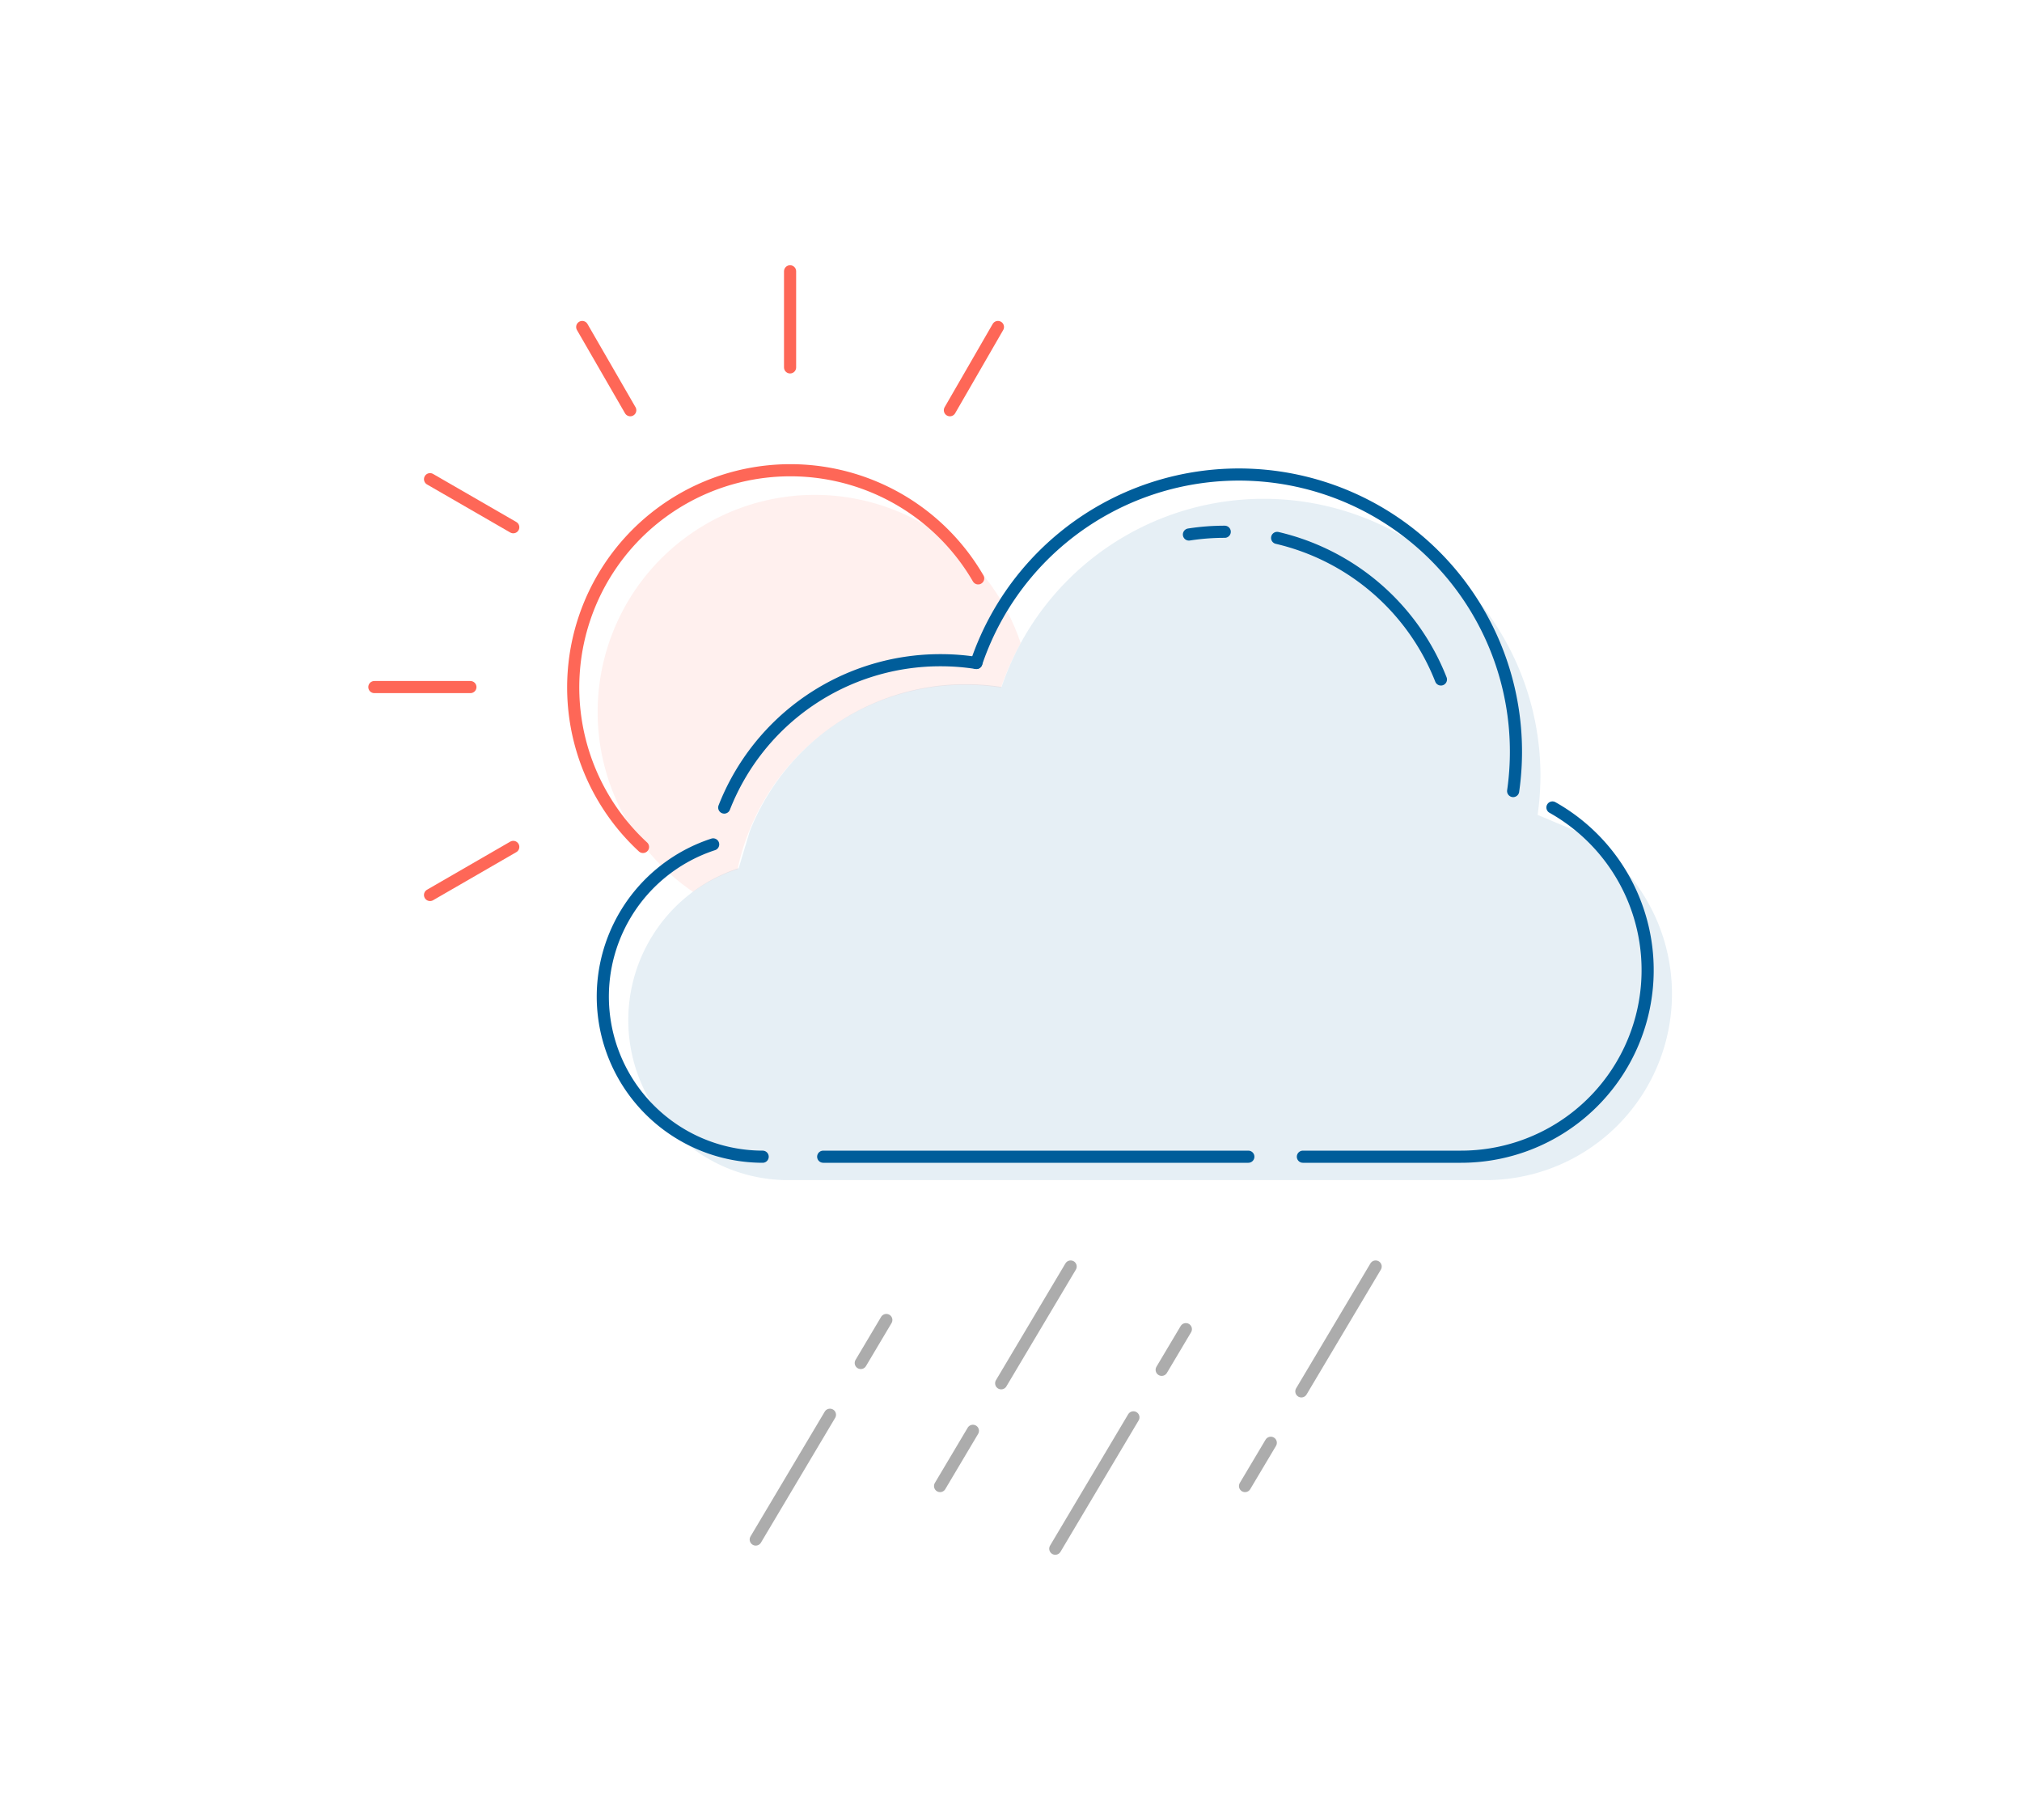 <svg xmlns="http://www.w3.org/2000/svg" id="Layer_1" data-name="Layer 1" viewBox="0 0 500 450"><defs><style>.cls-1{fill:#fe6757;}.cls-1,.cls-5{opacity:0.1;}.cls-2,.cls-3,.cls-4{fill:none;stroke-linecap:round;stroke-linejoin:round;stroke-width:3px;}.cls-2{stroke:#005d9a;}.cls-3{stroke:#fe6757;}.cls-4{stroke:#acacac;}.cls-5{fill:#005d9a;}</style></defs><path class="cls-1" d="M238.67,169.33a57.34,57.34,0,0,1,8.85.68,68,68,0,0,1,4.87-11,53.69,53.69,0,1,0-81,61.51,39.23,39.23,0,0,1,11-5.62A57.5,57.5,0,0,1,238.67,169.33Z"></path><path class="cls-2" d="M322.18,286H361.3a46.13,46.13,0,0,0,22.59-86.35"></path><path class="cls-2" d="M203.56,286H308.69"></path><path class="cls-2" d="M176.35,208.78A39.59,39.59,0,0,0,188.59,286"></path><path class="cls-2" d="M241.43,163.92a57.34,57.34,0,0,0-8.85-.68,57.36,57.36,0,0,0-53.49,36.43"></path><path class="cls-2" d="M315.81,133a57.56,57.56,0,0,1,40.5,35"></path><path class="cls-2" d="M294,132.16a57.34,57.34,0,0,1,8.85-.68"></path><path class="cls-2" d="M374.17,195.59a68.52,68.52,0,0,0-132.74-31.67"></path><path class="cls-3" d="M159,209.41A53.7,53.7,0,1,1,241.88,143"></path><line class="cls-4" x1="212.85" y1="337" x2="219.17" y2="326.37"></line><line class="cls-4" x1="186.88" y1="380.65" x2="205.23" y2="349.8"></line><line class="cls-4" x1="240.58" y1="353.77" x2="232.46" y2="367.43"></line><line class="cls-4" x1="264.75" y1="313.15" x2="247.57" y2="342.02"></line><line class="cls-4" x1="280.27" y1="350.44" x2="260.95" y2="382.92"></line><line class="cls-4" x1="293.24" y1="328.64" x2="287.26" y2="338.69"></line><line class="cls-4" x1="321.8" y1="344.02" x2="340.17" y2="313.15"></line><line class="cls-4" x1="307.87" y1="367.43" x2="314.24" y2="356.73"></line><line class="cls-3" x1="195.37" y1="67.08" x2="195.37" y2="90.84"></line><line class="cls-3" x1="116.32" y1="169.88" x2="92.57" y2="169.88"></line><line class="cls-3" x1="143.97" y1="80.85" x2="155.85" y2="101.43"></line><line class="cls-3" x1="246.77" y1="80.85" x2="234.89" y2="101.43"></line><line class="cls-3" x1="106.34" y1="118.48" x2="126.92" y2="130.36"></line><line class="cls-3" x1="126.92" y1="209.4" x2="106.34" y2="221.29"></line><path class="cls-5" d="M247.66,169.86a57.37,57.37,0,0,0-62.26,35.69l-2.73,9.1a39.54,39.54,0,0,0,12.22,77.14H367.36a46.06,46.06,0,0,0,22.56-86.23l-9.7-4.08a69.43,69.43,0,0,0,.7-9.73,68.43,68.43,0,0,0-133.26-21.89"></path></svg>